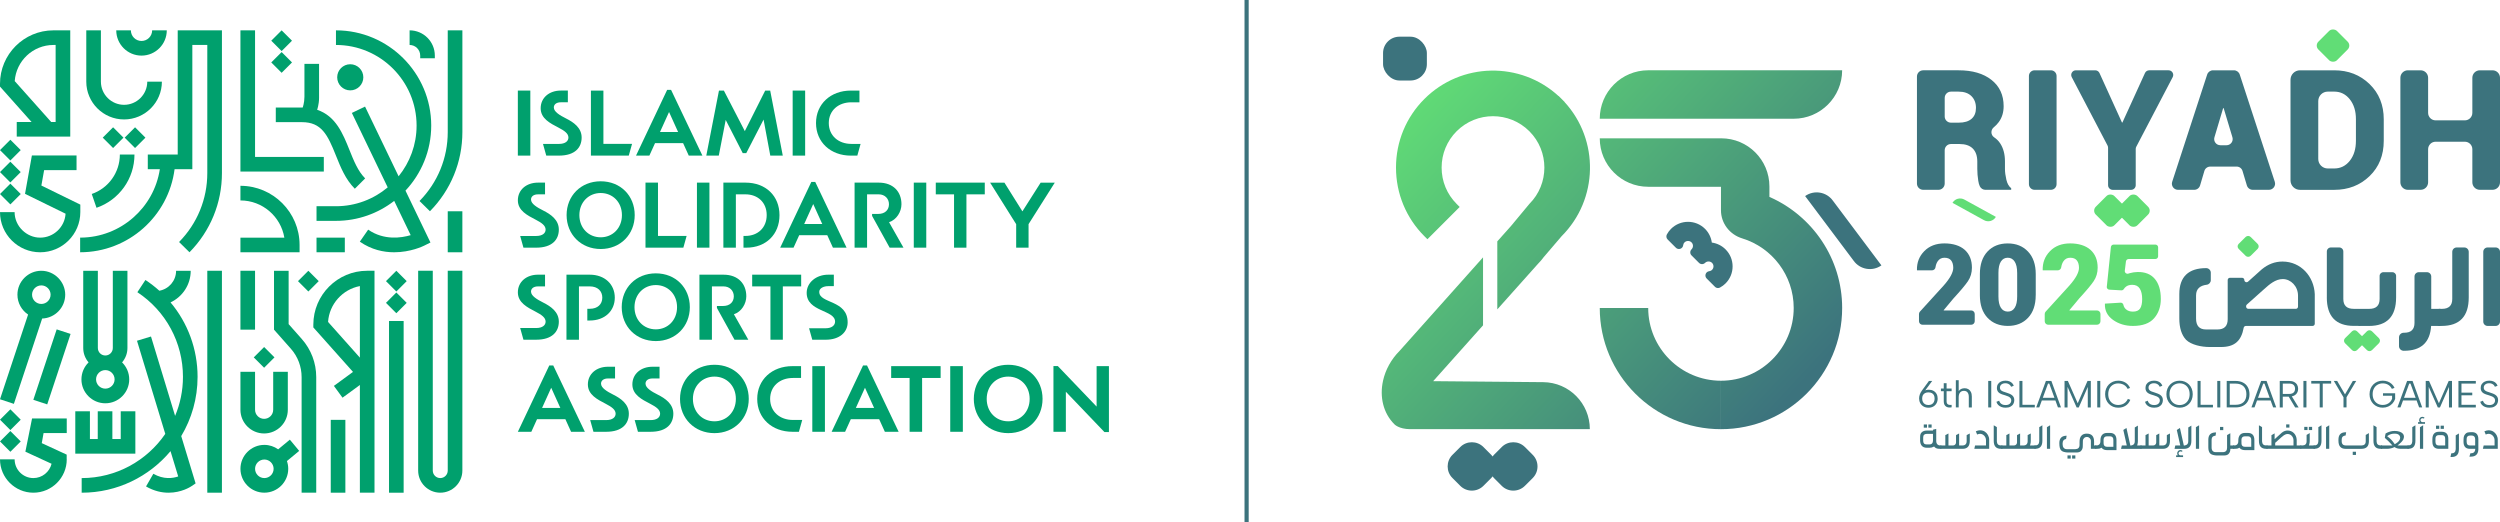 <?xml version="1.0" encoding="UTF-8"?><svg id="Layer_2" xmlns="http://www.w3.org/2000/svg" xmlns:xlink="http://www.w3.org/1999/xlink" viewBox="0 0 1477.24 308.45"><defs><linearGradient id="linear-gradient" x1="918.39" y1="-35.95" x2="1127.72" y2="159.09" gradientUnits="userSpaceOnUse"><stop offset="0" stop-color="#61dd76"/><stop offset="1" stop-color="#3c737d"/></linearGradient><linearGradient id="linear-gradient-2" x1="865.26" y1="21.08" x2="1074.6" y2="216.11" xlink:href="#linear-gradient"/><linearGradient id="linear-gradient-3" x1="821.09" y1="68.48" x2="1030.43" y2="263.52" xlink:href="#linear-gradient"/><linearGradient id="linear-gradient-4" x1="833.51" y1="55.15" x2="1042.85" y2="250.19" xlink:href="#linear-gradient"/><linearGradient id="linear-gradient-5" x1="768.3" y1="125.14" x2="977.63" y2="320.18" xlink:href="#linear-gradient"/></defs><g id="Layer_1-2"><path d="M9.89,72.09v8.64h31.62V17.93h-9.93C14.17,17.93,0,32.09,0,49.51v1.65l18.66,20.94h-8.77ZM8.7,47.92c.82-11.91,10.77-21.35,22.88-21.35h1.29v45.52h-2.63l-21.54-24.17Z" fill="#00a06d"/><path d="M73.32,70.58c12.32,0,22.34-10.02,22.34-22.34h-8.64c0,7.55-6.15,13.7-13.7,13.7s-13.7-6.15-13.7-13.7v-30.31h-8.64v30.31c0,12.32,10.02,22.34,22.34,22.34Z" fill="#00a06d"/><path d="M83.61,32.86c8.24,0,14.94-6.7,14.94-14.94h-8.64c0,3.47-2.82,6.29-6.29,6.29s-6.29-2.82-6.29-6.29h-8.64c0,8.24,6.7,14.94,14.94,14.94Z" fill="#00a06d"/><path d="M47.45,120.9l-23-11.26,1.63-9.12h19.15v-8.64h-26.39l-4.05,22.66,23.96,11.73c-.49,7.88-7.03,14.15-15.04,14.15s-15.08-6.77-15.08-15.08H0c0,13.08,10.64,23.73,23.73,23.73s23.73-10.64,23.73-23.73v-4.43Z" fill="#00a06d"/><rect x="62.5" y="77.01" width="8.66" height="8.66" transform="translate(-37.94 71.08) rotate(-45)" fill="#00a06d"/><rect x="75.47" y="77.01" width="8.66" height="8.66" transform="translate(-34.14 80.25) rotate(-45)" fill="#00a06d"/><rect x="1.79" y="97.34" width="8.66" height="8.66" transform="translate(-70.1 34.11) rotate(-45)" fill="#00a06d"/><rect x="1.79" y="110.31" width="8.66" height="8.66" transform="translate(-79.27 37.91) rotate(-45)" fill="#00a06d"/><rect x="1.79" y="84.37" width="8.66" height="8.66" transform="translate(-60.93 30.31) rotate(-45)" fill="#00a06d"/><path d="M105.01,17.93v73.4h-17.68v8.64h7.12c-3.46,22.73-23.04,40.23-46.67,40.44h-.43v8.65c28.6,0,52.26-21.44,55.81-49.09h10.49V26.57h8.84v75.71c0,15.34-5.93,29.8-16.68,40.72l6.16,6.06c12.36-12.55,19.17-29.17,19.17-46.79V17.93h-26.12Z" fill="#00a06d"/><path d="M57.02,122.79c13.42-4.62,22.44-17.26,22.44-31.46h-8.64c0,10.51-6.67,19.87-16.6,23.29l2.81,8.17Z" fill="#00a06d"/><path d="M264.57,17.93v60.12c0,15.34-5.93,29.8-16.68,40.72l6.16,6.06c12.36-12.55,19.17-29.17,19.17-46.79V17.93h-8.64Z" fill="#00a06d"/><path d="M162.97,72.18h15.44c11.6,0,15.18,7.47,20.06,19.66,2.79,6.97,5.68,14.18,11.19,19.68l6.11-6.11c-4.25-4.25-6.69-10.34-9.28-16.79-3.82-9.52-8.05-20.07-19.09-23.74,0,0,1.13-3.15,1.13-7.03v-20.12h-8.64v19.43c0,3.63-1.03,6.38-1.03,6.38-.15,0-.3-.01-.46-.01h-15.44v8.64Z" fill="#00a06d"/><path d="M142.07,109.8v8.64c13.03,0,23.88,9.53,25.95,21.98h-25.95v8.64h34.95v-4.32c0-19.27-15.68-34.95-34.95-34.95Z" fill="#00a06d"/><polygon points="191.34 92.73 150.71 92.73 150.71 17.93 142.07 17.93 142.07 101.37 191.34 101.37 191.34 92.73" fill="#00a06d"/><rect x="187.03" y="140.42" width="16.72" height="8.64" fill="#00a06d"/><path d="M248.3,32.84v1.57h8.64v-1.57c0-8.22-6.69-14.91-14.91-14.91v8.64c3.46,0,6.27,2.81,6.27,6.27Z" fill="#00a06d"/><path d="M214.69,45.68c0-4.26-3.46-7.72-7.72-7.72s-7.72,3.46-7.72,7.72,3.46,7.72,7.72,7.72,7.72-3.46,7.72-7.72Z" fill="#00a06d"/><rect x="162.08" y="19.72" width="8.66" height="8.66" transform="translate(31.73 124.72) rotate(-45)" fill="#00a06d"/><rect x="162.08" y="32.56" width="8.66" height="8.66" transform="translate(22.66 128.48) rotate(-45)" fill="#00a06d"/><path d="M254.81,74.22c0-31.04-25.25-56.29-56.29-56.29v8.64c26.27,0,47.64,21.37,47.64,47.64,0,11.34-3.99,21.77-10.63,29.96l-19.83-41.19-7.79,3.75,21.18,43.99c-8.28,6.94-18.94,11.14-30.57,11.14h-11.49v8.64h11.49c12.95,0,24.89-4.41,34.41-11.79l9.74,20.24c-5.5,1.63-15.77,3.23-25.12-3.25l-4.93,7.1c6.89,4.79,14.05,6.27,20.27,6.27,9.73,0,17.15-3.62,17.65-3.87l3.81-1.9-14.76-30.66c9.42-10.07,15.21-23.58,15.21-38.42Z" fill="#00a06d"/><rect x="264.57" y="124.84" width="8.64" height="24.23" fill="#00a06d"/><path d="M185.15,191.82v1.65l23.43,26.29-11.29,8.26,5.1,6.97,10.26-7.51v63.65h8.64v-131.14h-4.32c-17.55,0-31.82,14.28-31.82,31.82ZM193.85,190.23c.72-10.59,8.59-19.25,18.8-21.19v42.29l-18.8-21.1Z" fill="#00a06d"/><path d="M264.57,278.07c0,2.44-1.98,4.42-4.42,4.42s-4.42-1.98-4.42-4.42v-118.08h-8.64v118.08c0,7.2,5.86,13.06,13.06,13.06s13.06-5.86,13.06-13.06v-118.08h-8.64v118.08Z" fill="#00a06d"/><rect x="229.87" y="189.67" width="8.64" height="101.47" fill="#00a06d"/><rect x="195.44" y="248.09" width="8.64" height="43.04" fill="#00a06d"/><rect x="142.07" y="159.99" width="8.64" height="34.8" fill="#00a06d"/><path d="M156.07,256.13c7.72,0,14-6.28,14-14v-22.42h-8.64v22.42c0,2.95-2.4,5.36-5.36,5.36s-5.36-2.4-5.36-5.36v-22.42h-8.64v22.42c0,7.72,6.28,14,14,14Z" fill="#00a06d"/><path d="M178.22,291.13h8.64v-68.33c0-8.28-3.02-16.26-8.51-22.46l-7.8-8.82v-31.52h-8.64v34.8l9.97,11.27c4.09,4.62,6.34,10.57,6.34,16.74v68.33Z" fill="#00a06d"/><rect x="151.74" y="206.85" width="8.66" height="8.66" transform="translate(-103.62 172.21) rotate(-45)" fill="#00a06d"/><rect x="177.88" y="161.79" width="8.66" height="8.66" transform="translate(-64.1 177.5) rotate(-45)" fill="#00a06d"/><rect x="229.86" y="161.79" width="8.66" height="8.66" transform="translate(-48.87 214.25) rotate(-45)" fill="#00a06d"/><rect x="229.86" y="174.63" width="8.66" height="8.66" transform="translate(-57.95 218.01) rotate(-45)" fill="#00a06d"/><path d="M171.27,259.79l-6.9,5.72c-2.31-1.65-5.13-2.63-8.17-2.63-7.79,0-14.12,6.34-14.12,14.12s6.34,14.12,14.12,14.12,14.12-6.34,14.12-14.12c0-1.6-.28-3.13-.77-4.57l7.24-6-5.52-6.65ZM156.2,282.49c-3.02,0-5.48-2.46-5.48-5.48s2.46-5.48,5.48-5.48,5.48,2.46,5.48,5.48-2.46,5.48-5.48,5.48Z" fill="#00a06d"/><polygon points="79.98 243.03 71.34 243.03 71.34 259.42 66.4 259.42 66.4 243.03 57.76 243.03 57.76 259.42 53.13 259.42 53.13 243.03 44.49 243.03 44.49 268.06 79.98 268.06 79.98 243.03" fill="#00a06d"/><path d="M62.24,238.3c7.79,0,14.12-6.34,14.12-14.12,0-3.93-1.62-7.49-4.22-10.05,1.96-2.29,3.16-5.25,3.16-8.49v-45.64h-8.64v45.64c0,2.44-1.98,4.42-4.42,4.42s-4.42-1.98-4.42-4.42v-45.64h-8.64v45.64c0,3.24,1.19,6.2,3.16,8.49-2.6,2.56-4.22,6.12-4.22,10.05,0,7.79,6.34,14.12,14.12,14.12ZM62.24,218.69c3.02,0,5.48,2.46,5.48,5.48s-2.46,5.48-5.48,5.48-5.48-2.46-5.48-5.48,2.46-5.48,5.48-5.48Z" fill="#00a06d"/><path d="M8.2,238.64l16.71-50.42c7.56-.27,13.63-6.48,13.63-14.1s-6.34-14.12-14.12-14.12-14.12,6.34-14.12,14.12c0,4.89,2.5,9.21,6.3,11.75L0,235.92l8.2,2.72ZM24.42,168.64c3.02,0,5.48,2.46,5.48,5.48s-2.46,5.48-5.48,5.48-5.48-2.46-5.48-5.48,2.46-5.48,5.48-5.48Z" fill="#00a06d"/><rect x="8.78" y="212.46" width="43.84" height="8.64" transform="translate(-184.73 177.72) rotate(-71.66)" fill="#00a06d"/><rect x="122.49" y="159.99" width="8.64" height="131.14" fill="#00a06d"/><rect x="1.79" y="243.66" width="8.66" height="8.66" transform="translate(-173.56 76.97) rotate(-45)" fill="#00a06d"/><rect x="1.79" y="256.5" width="8.66" height="8.66" transform="translate(-182.64 80.73) rotate(-45)" fill="#00a06d"/><path d="M15,266.91l15.47,7.13c-1.19,4.84-5.55,8.45-10.75,8.45-6.11,0-11.08-4.97-11.08-11.08H0c0,10.87,8.85,19.72,19.72,19.72s19.72-8.85,19.72-19.72h-.04v-2.77l-14.72-6.79,1.06-5.94h13.7v-8.64h-20.5l-3.95,19.65Z" fill="#00a06d"/><path d="M100.79,178.68c7.02-3.29,11.9-10.43,11.9-18.68h-8.64c0,5.89-4.27,10.79-9.88,11.79v.02c-2.56-2.31-5.31-4.44-8.24-6.37l-4.76,7.22c16.87,11.13,26.94,29.82,26.94,50,0,8.18-1.65,15.98-4.64,23.09l-14.25-46.91-8.27,2.51,16.71,55.03c-10.79,15.76-28.91,26.12-49.4,26.12v8.64c21.06,0,39.93-9.56,52.5-24.56l4.54,14.95c-3.15,1.09-8.58,1.94-14.69-1.58l-4.32,7.49c4.81,2.78,9.36,3.7,13.31,3.7,7.66,0,12.99-3.5,13.33-3.72l2.65-1.78-8.49-27.95c6.13-10.26,9.66-22.24,9.66-35.03,0-16.33-5.77-31.8-15.97-43.97Z" fill="#00a06d"/><path d="M305.99,53.52h7.38v38.43h-7.38v-38.43Z" fill="#00a06d"/><path d="M349.17,53.52h7.38v31.51h16.92l-1.93,6.93h-22.37v-38.43Z" fill="#00a06d"/><path d="M394.21,53.12h2.33l18.51,38.83h-8.06l-3.35-7.38h-16.58l-3.35,7.38h-7.89l18.39-38.83ZM400.68,77.99l-5.34-11.81-5.34,11.81h10.67Z" fill="#00a06d"/><path d="M424.83,53.52h2.9l12.38,23.96,12.04-23.96h2.95l7.44,38.43h-7.38l-3.97-21.29-10.22,19.81h-2.1l-10.05-19.59-4.09,21.06h-7.38l7.49-38.43Z" fill="#00a06d"/><path d="M468.38,53.52h7.38v38.43h-7.38v-38.43Z" fill="#00a06d"/><path d="M482.18,72.71c0-11.24,8.63-19.19,20.61-19.19h5.05v6.93h-4.77c-7.66,0-13.34,4.83-13.34,12.26s5.68,12.32,13.34,12.32h5.45l-1.93,6.93h-3.8c-11.98,0-20.61-7.95-20.61-19.24Z" fill="#00a06d"/><path d="M327.25,63.53c0-1.82,1.51-3.09,4.17-3.09h4.12v-6.93h-4.12c-7.01,0-11.94,4.35-11.94,10.45s5.61,8.89,10.59,11.48c3.41,1.77,5.81,3.44,5.81,5.82,0,2.06-1.77,3.78-5.61,3.78h-9.42l1.93,6.91h7.5c9.66,0,13.41-4.92,13.41-10.69s-4.8-9.05-9.21-11.26c-3.75-1.88-7.22-4-7.22-6.46Z" fill="#00a06d"/><path d="M334.8,127.1c0-11.35,8.4-19.98,20.15-19.98s20.1,8.57,20.1,19.98-8.46,20.04-20.1,20.04-20.15-8.63-20.15-20.04ZM354.95,140.22c7.04,0,12.55-5.39,12.55-13.11s-5.51-13.06-12.55-13.06-12.6,5.39-12.6,13.06,5.45,13.11,12.6,13.11Z" fill="#00a06d"/><path d="M381.42,107.91h7.38v31.51h16.92l-1.93,6.93h-22.37v-38.43Z" fill="#00a06d"/><path d="M411.82,107.91h7.38v38.43h-7.38v-38.43Z" fill="#00a06d"/><path d="M427.44,107.91h13.06c11.98,0,20.1,7.83,20.1,19.24s-8.06,19.19-19.53,19.19h-1.75v-6.93h1.12c7.44,0,12.6-4.94,12.6-12.32s-5.17-12.26-12.6-12.26h-5.62v31.51h-7.38v-38.43Z" fill="#00a06d"/><path d="M479.4,107.52h2.33l18.51,38.83h-8.06l-3.35-7.38h-16.58l-3.35,7.38h-7.89l18.39-38.83ZM485.87,132.38l-5.34-11.81-5.34,11.81h10.67Z" fill="#00a06d"/><path d="M525.35,131.3c4.48-1.48,7.32-6.19,7.32-10.62,0-7.32-4.77-12.77-13.45-12.77h-14.25v38.43h7.38v-31.51h6.87c3.63,0,6.07,2.55,6.07,5.85s-2.27,5.73-6.36,5.73h-3.62v1.16l10.37,18.76h8.17l-8.52-15.04Z" fill="#00a06d"/><path d="M539.95,107.91h7.38v38.43h-7.38v-38.43Z" fill="#00a06d"/><path d="M563.74,114.84h-10.79v-6.93h28.95v6.93h-10.84v31.51h-7.32v-31.51Z" fill="#00a06d"/><path d="M600.43,132.44l-15.38-24.52h8.46l10.62,16.97,10.79-16.97h8.35l-15.5,24.52v13.91h-7.32v-13.91Z" fill="#00a06d"/><path d="M313.77,117.93c0-1.82,1.51-3.09,4.17-3.09h4.12v-6.93h-4.12c-7.01,0-11.94,4.35-11.94,10.45s5.61,8.89,10.59,11.48c3.41,1.77,5.81,3.44,5.81,5.82,0,2.06-1.77,3.78-5.61,3.78h-9.42l1.93,6.91h7.5c9.66,0,13.41-4.92,13.41-10.69s-4.8-9.05-9.21-11.26c-3.75-1.88-7.22-4-7.22-6.46Z" fill="#00a06d"/><path d="M355.14,226.72c0-1.82,1.51-3.09,4.17-3.09h4.12v-6.93h-4.12c-7.01,0-11.94,4.35-11.94,10.45s5.61,8.89,10.59,11.48c3.41,1.77,5.81,3.44,5.81,5.82,0,2.06-1.77,3.78-5.61,3.78h-9.42l1.93,6.91h7.5c9.66,0,13.41-4.92,13.41-10.69s-4.8-9.05-9.21-11.26c-3.75-1.88-7.22-4-7.22-6.46Z" fill="#00a06d"/><path d="M381.43,226.72c0-1.82,1.51-3.09,4.17-3.09h4.12v-6.93h-4.12c-7.01,0-11.94,4.35-11.94,10.45s5.61,8.89,10.59,11.48c3.41,1.77,5.81,3.44,5.81,5.82,0,2.06-1.77,3.78-5.61,3.78h-9.42l1.93,6.91h7.5c9.66,0,13.41-4.92,13.41-10.69s-4.8-9.05-9.21-11.26c-3.75-1.88-7.22-4-7.22-6.46Z" fill="#00a06d"/><path d="M324.56,215.95h2.35l18.68,39.19h-8.14l-3.38-7.45h-16.73l-3.38,7.45h-7.96l18.56-39.19ZM331.09,241.04l-5.39-11.92-5.39,11.92h10.77Z" fill="#00a06d"/><path d="M401.82,235.71c0-11.46,8.48-20.17,20.34-20.17s20.28,8.65,20.28,20.17-8.54,20.23-20.28,20.23-20.34-8.71-20.34-20.23ZM422.16,248.95c7.1,0,12.66-5.44,12.66-13.24s-5.56-13.18-12.66-13.18-12.72,5.44-12.72,13.18,5.5,13.24,12.72,13.24Z" fill="#00a06d"/><path d="M447.44,235.71c0-11.34,8.71-19.36,20.8-19.36h5.1v6.99h-4.81c-7.73,0-13.46,4.87-13.46,12.38s5.73,12.43,13.46,12.43h5.5l-1.95,6.99h-3.84c-12.09,0-20.8-8.02-20.8-19.42Z" fill="#00a06d"/><path d="M479.99,216.35h7.45v38.79h-7.45v-38.79Z" fill="#00a06d"/><path d="M509.97,215.95h2.35l18.68,39.19h-8.14l-3.38-7.45h-16.73l-3.38,7.45h-7.96l18.56-39.19ZM516.5,241.04l-5.39-11.92-5.39,11.92h10.77Z" fill="#00a06d"/><path d="M537.48,223.34h-10.89v-6.99h29.22v6.99h-10.94v31.8h-7.39v-31.8Z" fill="#00a06d"/><path d="M561.49,216.35h7.45v38.79h-7.45v-38.79Z" fill="#00a06d"/><path d="M575.42,235.71c0-11.46,8.48-20.17,20.34-20.17s20.28,8.65,20.28,20.17-8.54,20.23-20.28,20.23-20.34-8.71-20.34-20.23ZM595.76,248.95c7.1,0,12.66-5.44,12.66-13.24s-5.56-13.18-12.66-13.18-12.72,5.44-12.72,13.18,5.5,13.24,12.72,13.24Z" fill="#00a06d"/><path d="M652.61,255.31l-22.8-23.83v23.66h-7.33v-38.84h2.58l22.92,23.95v-23.89h7.28v38.96h-2.64Z" fill="#00a06d"/><path d="M334.72,162.31h13.8c8.8,0,14.76,5.68,14.76,13.57s-5.96,13.51-14.76,13.51h-1.48v-6.93h1.48c4.66,0,7.38-2.72,7.38-6.59s-2.72-6.64-7.38-6.64h-6.42v31.51h-7.38v-38.43Z" fill="#00a06d"/><path d="M367.37,181.5c0-11.35,8.4-19.98,20.15-19.98s20.1,8.57,20.1,19.98-8.46,20.04-20.1,20.04-20.15-8.63-20.15-20.04ZM387.52,194.61c7.04,0,12.55-5.39,12.55-13.11s-5.51-13.06-12.55-13.06-12.6,5.39-12.6,13.06,5.45,13.11,12.6,13.11Z" fill="#00a06d"/><path d="M455.25,169.23h-10.79v-6.93h28.95v6.93h-10.84v31.51h-7.32v-31.51Z" fill="#00a06d"/><path d="M484.08,172.48c0-2.29,2.81-3.39,5.25-3.39h3.38v-6.78h-3.38c-7.01,0-12.67,4.65-12.67,10.75,0,11.33,16.78,9.95,16.78,16.99,0,2.06-1.77,3.92-5.61,3.92h-9.76l1.89,6.78h7.87c8.36,0,13.04-4.5,13.04-10.27,0-13.38-16.78-11-16.78-17.99Z" fill="#00a06d"/><path d="M433.67,185.7c4.48-1.48,7.32-6.19,7.32-10.62,0-7.32-4.77-12.77-13.45-12.77h-14.25v38.43h7.38v-31.51h6.87c3.63,0,6.07,2.55,6.07,5.85s-2.27,5.73-6.36,5.73h-3.62v1.16l10.37,18.76h8.17l-8.52-15.04Z" fill="#00a06d"/><path d="M313.77,172.32c0-1.82,1.51-3.09,4.17-3.09h4.12v-6.93h-4.12c-7.01,0-11.94,4.35-11.94,10.45s5.61,8.89,10.59,11.48c3.41,1.77,5.81,3.44,5.81,5.82,0,2.06-1.77,3.78-5.61,3.78h-9.42l1.93,6.91h7.5c9.66,0,13.41-4.92,13.41-10.69s-4.8-9.05-9.21-11.26c-3.75-1.88-7.22-4-7.22-6.46Z" fill="#00a06d"/><path d="M905.69,268.78l-4.64-4.64c-3.76-3.76-9.91-3.76-13.67,0l-4.64,4.64c-.3.3-.53.63-.78.96-.25-.33-.48-.66-.78-.96l-4.64-4.64c-3.76-3.76-9.91-3.76-13.67,0l-4.64,4.64c-3.76,3.76-3.76,9.91,0,13.67l4.64,4.64c3.76,3.76,9.91,3.76,13.67,0l4.64-4.64c.3-.3.53-.63.78-.96.25.33.48.66.78.96l4.64,4.64c3.76,3.76,9.91,3.76,13.67,0l4.64-4.64c3.76-3.76,3.76-9.91,0-13.67Z" fill="#3c737d"/><rect x="817.24" y="21.68" width="25.89" height="25.89" rx="9.67" ry="9.67" fill="#3c737d"/><path d="M1019.61,147.34c-2.19-2.19-5.05-3.59-8.1-4.01-.42-3.05-1.82-5.91-4.01-8.1-5.54-5.54-14.56-5.54-20.11,0-.96.97-1.79,2.07-2.44,3.28-.53.98-.35,2.2.44,2.99l4.9,4.9c.68.68,1.69.92,2.61.6.91-.31,1.57-1.12,1.68-2.08.06-.47.24-1.14.81-1.7,1.1-1.1,3.02-1.1,4.12,0,1.14,1.14,1.14,2.98,0,4.12-.99.99-.99,2.59,0,3.57l4.42,4.42c.47.47,1.12.74,1.79.74s1.31-.27,1.79-.74c1.1-1.1,3.02-1.1,4.12,0,1.14,1.14,1.14,2.98,0,4.12-.56.56-1.24.75-1.7.81-.96.12-1.76.77-2.08,1.69-.31.91-.08,1.92.6,2.61l4.9,4.9c.49.49,1.13.74,1.79.74.41,0,.82-.1,1.2-.3,1.22-.66,2.32-1.48,3.28-2.44,2.68-2.68,4.16-6.25,4.16-10.05s-1.48-7.37-4.16-10.05Z" fill="#3c737d"/><path d="M1083.08,118.63c-3.78-5.3-11.14-6.54-16.44-2.77l28.64,38.18c3.78,5.3,11.14,6.54,16.44,2.77l-28.64-38.18Z" fill="#3c737d"/><path d="M973.92,41.53c-15.81,0-28.63,12.82-28.63,28.63h114.6c15.81,0,28.63-12.82,28.63-28.63h0s-114.6,0-114.6,0Z" fill="url(#linear-gradient)"/><path d="M1045.54,116.35v-6.16c0-15.72-12.74-28.46-28.46-28.46h-71.79c0,15.81,12.82,28.63,28.63,28.63h42.99v13.88c0,7.72,5.17,14.36,12.55,16.62,17.6,5.38,30.43,21.78,30.43,41.12,0,23.7-19.28,42.99-42.99,42.99v28.63c39.49,0,71.62-32.13,71.62-71.62,0-29.31-17.71-54.56-42.99-65.63Z" fill="url(#linear-gradient-2)"/><path d="M973.92,181.98h-28.63c0,39.49,32.13,71.62,71.62,71.62v-28.63c-23.7,0-42.99-19.28-42.99-42.99Z" fill="url(#linear-gradient-3)"/><path d="M924.54,60.26l-1.78-1.78s0,0,0,0l-1.79-1.79-.05.05c-22.47-20.59-57.5-20.02-79.26,1.74-10.81,10.81-16.77,25.21-16.77,40.54s5.96,29.73,16.77,40.55l1.79,1.79,19.07-19.07-1.79-1.79c-5.73-5.73-8.88-13.35-8.88-21.48s3.15-15.75,8.88-21.48c11.84-11.84,31.11-11.84,42.96,0h0c11.84,11.85,11.84,31.12,0,42.96l-10.88,13.09-8.06,9.04v40.18l23.98-26.85c1.29-1.29,2.44-2.67,3.49-4.08l10.54-12.32c21.76-21.76,22.33-56.79,1.74-79.26l.05-.05Z" fill="url(#linear-gradient-4)"/><path d="M911.91,225.82l-65.05-.59,29.46-32.99v-40.17l-49.21,55.15c-5.17,5.17-8.47,11.41-9.88,17.74h-.03s.02.07.02.07c-2.07,9.4.06,19,6.69,25.64,0,0,2.62,2.92,9.43,2.92h106.09c0-15.24-12.28-27.64-27.53-27.77Z" fill="url(#linear-gradient-5)"/><path d="M1139.51,240.91c-1.12,0-2.09-.24-2.92-.73-.83-.48-1.47-1.14-1.92-1.97-.46-.83-.68-1.75-.68-2.76,0-.78.13-1.54.39-2.3.26-.76.68-1.54,1.26-2.35l4.16-5.7h1.92l-4.59,6.24-2.26,2.51c.31-1.07.89-1.94,1.75-2.59.85-.66,1.88-.98,3.09-.98,1.06,0,1.98.22,2.77.66.79.44,1.4,1.05,1.83,1.83s.65,1.7.65,2.74-.23,1.98-.69,2.8c-.46.82-1.1,1.46-1.92,1.92-.82.46-1.77.69-2.84.69ZM1135.8,235.47c0,.78.15,1.45.44,2.04.29.58.71,1.03,1.26,1.34s1.22.47,2.01.47,1.46-.16,2-.47c.54-.31.95-.76,1.23-1.33.28-.57.41-1.25.41-2.02s-.14-1.45-.41-1.99c-.28-.54-.69-.95-1.23-1.23-.54-.28-1.21-.43-2-.43s-1.46.14-2.01.43-.97.69-1.26,1.23c-.29.54-.44,1.19-.44,1.97Z" fill="#3c737d"/><path d="M1148.55,229.57v-3.13h1.68v3.13h2.97v1.57h-2.97v6.02c0,.69.15,1.19.44,1.5.29.31.66.5,1.12.56.45.06.93.06,1.42,0v1.45c-.58.13-1.15.17-1.71.11s-1.06-.23-1.5-.5c-.44-.28-.79-.67-1.05-1.17-.26-.51-.39-1.16-.39-1.95v-6.02h-1.68v-1.57h1.68Z" fill="#3c737d"/><path d="M1155.71,224.64h1.68v6.44c.36-.54.84-.95,1.45-1.24.61-.29,1.3-.44,2.06-.44.82,0,1.55.19,2.19.56.64.37,1.14.92,1.51,1.66.37.73.55,1.64.55,2.73v6.4h-1.79v-6.2c0-1.16-.25-2.05-.74-2.67s-1.21-.93-2.15-.93-1.73.33-2.27.98c-.54.66-.82,1.61-.82,2.86v5.95h-1.68v-16.11Z" fill="#3c737d"/><path d="M1174.83,225.09h1.79v15.66h-1.79v-15.66Z" fill="#3c737d"/><path d="M1181.3,236.77c.09.4.28.8.57,1.2.29.4.69.72,1.21.98.51.26,1.17.39,1.98.39,1.15,0,2-.27,2.55-.81.55-.54.83-1.17.83-1.9,0-.58-.16-1.06-.47-1.43-.31-.37-.74-.68-1.27-.93s-1.14-.47-1.81-.66c-.6-.16-1.19-.35-1.78-.55s-1.12-.46-1.6-.76c-.48-.31-.86-.71-1.14-1.2s-.42-1.1-.42-1.83c0-.88.21-1.64.63-2.29.42-.65,1.01-1.15,1.77-1.51.76-.36,1.65-.54,2.66-.54.88,0,1.65.13,2.3.38.66.25,1.2.61,1.64,1.06.44.46.76.98.97,1.58l-1.59.6c-.1-.34-.31-.67-.6-1-.3-.32-.69-.58-1.16-.79s-1.02-.31-1.63-.31-1.14.1-1.62.31c-.48.21-.87.51-1.15.89s-.42.86-.42,1.41c0,.6.17,1.07.5,1.42.34.35.78.63,1.34.85.56.22,1.17.42,1.85.62.61.19,1.2.4,1.78.63s1.09.5,1.54.83c.45.33.82.74,1.08,1.23s.4,1.1.4,1.81c0,.79-.19,1.53-.56,2.2-.37.68-.94,1.22-1.69,1.63-.75.41-1.72.62-2.9.62-.98,0-1.85-.15-2.6-.46-.75-.31-1.36-.72-1.83-1.24-.48-.52-.81-1.12-.98-1.79l1.63-.65Z" fill="#3c737d"/><path d="M1195.05,225.09v14.09h7.31v1.57h-9.1v-15.66h1.79Z" fill="#3c737d"/><path d="M1210.91,226.66h-.74l-5.17,14.09h-1.81l5.73-15.66h3.22l5.7,15.66h-1.81l-5.12-14.09ZM1205.99,235.07h9.13v1.57h-9.13v-1.57Z" fill="#3c737d"/><path d="M1221.72,240.75h-1.79v-15.66h1.97l5.82,13.2,5.79-13.2h1.95v15.66h-1.79v-12.12l-5.32,12.12h-1.28l-5.35-12.12v12.12Z" fill="#3c737d"/><path d="M1239.26,225.09h1.79v15.66h-1.79v-15.66Z" fill="#3c737d"/><path d="M1243.91,232.92c0-1.18.19-2.26.58-3.23.39-.98.94-1.82,1.64-2.53.71-.71,1.53-1.26,2.46-1.64.93-.39,1.95-.58,3.05-.58,1.61,0,3.02.37,4.24,1.12,1.22.75,2.14,1.8,2.76,3.18l-1.45.54c-.34-.73-.8-1.33-1.36-1.8s-1.21-.82-1.92-1.06-1.47-.36-2.26-.36c-1.12,0-2.13.25-3.02.76-.89.51-1.6,1.24-2.11,2.19-.51.96-.77,2.1-.77,3.42s.26,2.45.77,3.4c.51.95,1.22,1.69,2.11,2.2s1.9.77,3.02.77c.8,0,1.57-.13,2.3-.38s1.39-.65,1.98-1.19c.59-.54,1.06-1.21,1.42-2.01l1.45.54c-.64,1.54-1.58,2.7-2.82,3.48-1.24.78-2.68,1.17-4.34,1.17-1.1,0-2.12-.19-3.05-.58-.93-.39-1.75-.94-2.46-1.66s-1.26-1.56-1.64-2.54c-.39-.98-.58-2.05-.58-3.21Z" fill="#3c737d"/><path d="M1269.1,236.77c.09.4.28.8.57,1.2.29.4.69.72,1.21.98.51.26,1.17.39,1.98.39,1.15,0,2-.27,2.55-.81.55-.54.83-1.17.83-1.9,0-.58-.16-1.06-.47-1.43-.31-.37-.74-.68-1.27-.93s-1.14-.47-1.81-.66c-.6-.16-1.19-.35-1.78-.55s-1.12-.46-1.6-.76c-.48-.31-.86-.71-1.14-1.2s-.42-1.1-.42-1.83c0-.88.21-1.64.63-2.29.42-.65,1.01-1.15,1.77-1.51.76-.36,1.65-.54,2.66-.54.88,0,1.65.13,2.3.38.66.25,1.2.61,1.64,1.06.44.46.76.98.97,1.58l-1.59.6c-.1-.34-.31-.67-.6-1-.3-.32-.69-.58-1.16-.79s-1.02-.31-1.63-.31-1.14.1-1.62.31c-.48.21-.87.51-1.15.89s-.42.86-.42,1.41c0,.6.17,1.07.5,1.42.34.35.78.63,1.34.85.56.22,1.17.42,1.85.62.61.19,1.2.4,1.78.63s1.09.5,1.54.83c.45.33.82.74,1.08,1.23s.4,1.1.4,1.81c0,.79-.19,1.53-.56,2.2-.37.68-.94,1.22-1.69,1.63-.75.41-1.72.62-2.9.62-.98,0-1.85-.15-2.6-.46-.75-.31-1.36-.72-1.83-1.24-.48-.52-.81-1.12-.98-1.79l1.63-.65Z" fill="#3c737d"/><path d="M1287.93,240.91c-1.1,0-2.13-.19-3.08-.58-.95-.39-1.78-.94-2.48-1.64-.71-.71-1.26-1.55-1.66-2.53-.4-.98-.59-2.05-.59-3.23s.2-2.26.59-3.23c.39-.98.95-1.82,1.66-2.53.71-.71,1.54-1.26,2.48-1.64.95-.39,1.97-.58,3.08-.58s2.11.19,3.05.58,1.77.94,2.47,1.64c.7.71,1.25,1.55,1.64,2.53.39.98.59,2.05.59,3.23s-.2,2.26-.59,3.23c-.4.98-.94,1.82-1.64,2.53-.7.71-1.52,1.26-2.47,1.64s-1.96.58-3.05.58ZM1287.93,239.34c1.12,0,2.12-.26,3.02-.78.89-.52,1.6-1.26,2.12-2.23.52-.96.78-2.1.78-3.41s-.26-2.47-.78-3.43c-.52-.96-1.23-1.7-2.12-2.21-.9-.51-1.9-.77-3.02-.77s-2.15.26-3.05.77c-.9.51-1.62,1.25-2.14,2.21-.52.96-.78,2.11-.78,3.43s.26,2.45.78,3.41c.52.96,1.23,1.7,2.14,2.23.9.52,1.92.78,3.05.78Z" fill="#3c737d"/><path d="M1300.32,225.09v14.09h7.31v1.57h-9.1v-15.66h1.79Z" fill="#3c737d"/><path d="M1310.17,225.09h1.79v15.66h-1.79v-15.66Z" fill="#3c737d"/><path d="M1320.93,225.09c1.73,0,3.21.32,4.44.95s2.18,1.54,2.84,2.72c.66,1.18,1,2.58,1,4.21s-.33,3-1,4.16c-.66,1.16-1.61,2.06-2.84,2.68s-2.71.94-4.44.94h-5.17v-15.66h5.17ZM1320.93,239.19c2.13,0,3.74-.54,4.83-1.63,1.09-1.09,1.63-2.62,1.63-4.58s-.54-3.53-1.63-4.64c-1.09-1.11-2.7-1.67-4.83-1.67h-3.38v12.53h3.38Z" fill="#3c737d"/><path d="M1338.08,226.66h-.74l-5.17,14.09h-1.81l5.73-15.66h3.22l5.7,15.66h-1.81l-5.12-14.09ZM1333.16,235.07h9.13v1.57h-9.13v-1.57Z" fill="#3c737d"/><path d="M1352.6,225.09c1.22,0,2.23.21,3.01.63.78.42,1.37.97,1.76,1.67.39.69.58,1.47.58,2.34,0,.61-.1,1.19-.3,1.75-.2.55-.52,1.04-.95,1.48s-.98.78-1.66,1.03c-.67.25-1.48.38-2.42.38h-3.74v6.4h-1.79v-15.66h5.5ZM1356.14,229.72c0-.94-.28-1.68-.83-2.24-.55-.55-1.45-.83-2.71-.83h-3.71v6.13h3.74c.82,0,1.49-.13,2-.38s.89-.61,1.14-1.07c.25-.46.37-1,.37-1.61ZM1353.9,233.68l4.34,7.07h-2.04l-4.23-7.07h1.92Z" fill="#3c737d"/><path d="M1361.08,225.09h1.79v15.66h-1.79v-15.66Z" fill="#3c737d"/><path d="M1365.73,225.09h11.74v1.57h-4.97v14.09h-1.79v-14.09h-4.99v-1.57Z" fill="#3c737d"/><path d="M1390.29,225.09h1.99l-5.73,9.64v6.02h-1.79v-6l-5.73-9.66h1.99l4.63,7.94,4.63-7.94Z" fill="#3c737d"/><path d="M1413.36,229.79c-.57-1.12-1.32-1.94-2.26-2.47s-1.98-.79-3.13-.79-2.16.26-3.06.78c-.91.52-1.63,1.26-2.15,2.21-.52.95-.78,2.09-.78,3.4s.26,2.42.78,3.38c.52.95,1.24,1.69,2.15,2.21.91.52,1.93.78,3.06.78.85,0,1.64-.15,2.37-.44.73-.29,1.37-.71,1.9-1.25.54-.54.95-1.2,1.23-1.96v-1.81h-5.37v-1.45h7.18v3.36c-.34,1-.87,1.89-1.57,2.66s-1.54,1.39-2.53,1.83-2.06.67-3.22.67-2.13-.19-3.08-.58c-.95-.39-1.78-.94-2.48-1.64-.71-.71-1.26-1.55-1.66-2.53-.4-.98-.59-2.05-.59-3.23s.2-2.26.59-3.23c.39-.98.95-1.82,1.66-2.53.71-.71,1.54-1.26,2.48-1.64.95-.39,1.97-.58,3.08-.58,1.03,0,2,.17,2.9.5.9.33,1.7.82,2.4,1.45s1.25,1.41,1.66,2.31l-1.57.58Z" fill="#3c737d"/><path d="M1424.34,226.66h-.74l-5.17,14.09h-1.81l5.73-15.66h3.22l5.7,15.66h-1.81l-5.12-14.09ZM1419.42,235.07h9.13v1.57h-9.13v-1.57Z" fill="#3c737d"/><path d="M1435.14,240.75h-1.79v-15.66h1.97l5.82,13.2,5.79-13.2h1.95v15.66h-1.79v-12.12l-5.32,12.12h-1.28l-5.35-12.12v12.12Z" fill="#3c737d"/><path d="M1462.95,226.66h-8.48v5.35h6.38v1.57h-6.38v5.62h8.48v1.57h-10.27v-15.66h10.27v1.57Z" fill="#3c737d"/><path d="M1467.18,236.77c.09.4.28.8.57,1.2.29.4.69.72,1.21.98.51.26,1.17.39,1.98.39,1.15,0,2-.27,2.55-.81.55-.54.83-1.17.83-1.9,0-.58-.16-1.06-.47-1.43-.31-.37-.74-.68-1.27-.93s-1.14-.47-1.81-.66c-.6-.16-1.19-.35-1.78-.55s-1.12-.46-1.6-.76c-.48-.31-.86-.71-1.14-1.2s-.42-1.1-.42-1.83c0-.88.21-1.64.63-2.29.42-.65,1.01-1.15,1.77-1.51.76-.36,1.65-.54,2.66-.54.88,0,1.65.13,2.3.38.66.25,1.2.61,1.64,1.06.44.46.76.98.97,1.58l-1.59.6c-.1-.34-.31-.67-.6-1-.3-.32-.69-.58-1.16-.79s-1.02-.31-1.63-.31-1.14.1-1.62.31c-.48.21-.87.51-1.15.89s-.42.86-.42,1.41c0,.6.17,1.07.5,1.42.34.35.78.63,1.34.85.56.22,1.17.42,1.85.62.61.19,1.2.4,1.78.63s1.09.5,1.54.83c.45.33.82.74,1.08,1.23s.4,1.1.4,1.81c0,.79-.19,1.53-.56,2.2-.37.68-.94,1.22-1.69,1.63-.75.41-1.72.62-2.9.62-.98,0-1.85-.15-2.6-.46-.75-.31-1.36-.72-1.83-1.24-.48-.52-.81-1.12-.98-1.79l1.63-.65Z" fill="#3c737d"/><path d="M1143.17,264.19l-.33-.37-.44.24c-.59.33-1.37.51-2.27.51h-1.63c-2.58,0-3.94-1.63-3.92-4.47l.02-2.14c.02-1.12.31-1.94.9-2.47.73-.73,1.72-1.08,2.99-1.08h3.7v-.51l1.92-.46v7.09c0,1.7.88,2.69,2.47,2.69h.57v1.98h-1.14c-1.32,0-2.25-.35-2.84-1.01ZM1138.34,262.61h1.78c1.32,0,2-.7,2.07-2.14v-4.09h-3.7c-1.34,0-2.09.7-2.09,2.11v1.96c0,1.37.64,2.16,1.94,2.16ZM1136.74,250.81h1.92v1.89h-1.92v-1.89ZM1139.47,250.81h1.92v1.89h-1.92v-1.89Z" fill="#3c737d"/><path d="M1149.49,263.23v-6.14l1.85-.95v7.09h2.71c.97,0,1.76-.79,1.76-1.74v-4.4l1.83-.95v7.09h1.96c1.58,0,2.49-.86,2.49-2.55v-3.59l1.85-.95v4.36c0,3.15-1.43,4.71-4.27,4.71h-13.17v-1.98h2.99Z" fill="#3c737d"/><path d="M1167.08,263.23h6.43v-3.13c0-2.05-1.65-3.76-3.52-3.76-.51,0-1.08.13-1.7.42l-.79-1.89c.9-.42,1.72-.62,2.42-.62,1.1,0,2.05.26,2.86.77,1.61,1.06,2.62,2.84,2.62,4.8v5.39h-8.79l.46-1.98Z" fill="#3c737d"/><path d="M1178.09,260.49v-9.2l1.85,1.1v8.39c.07,1.63.9,2.44,2.51,2.44h.75v1.98h-.88c-2.82,0-4.23-1.56-4.23-4.71Z" fill="#3c737d"/><path d="M1182.54,263.23h2.99v-6.14l1.85-.95v7.09h2.71c.97,0,1.76-.79,1.76-1.74v-4.4l1.83-.95v7.09h1.96c1.58,0,2.49-.86,2.49-2.55v-3.59l1.85-.95v4.36c0,.73-.09,1.39-.24,1.96l-.22.77h3.3v1.98h-20.28v-1.98Z" fill="#3c737d"/><path d="M1204.98,260.78v-8.39l1.85-1.1v9.2c0,3.15-1.41,4.71-4.23,4.71h-.44v-1.98h.31c1.61,0,2.44-.81,2.51-2.44Z" fill="#3c737d"/><path d="M1209.52,252.41l1.89-1.12v13.92h-1.89v-12.79Z" fill="#3c737d"/><path d="M1219.6,267.06c-.73-.2-1.25-.51-1.63-.88-.73-.77-1.12-1.92-1.12-4.4.02-2.86,1.45-4.29,4.32-4.32l-.33,1.92c-1.37.24-2.05,1.1-2.05,2.6v.55c0,.84.2,1.52.59,2.03.44.57,1.08.86,1.92.86h4.98c1.67-.07,2.51-.9,2.51-2.51v-1.61c0-1.85.29-3.02,1.15-3.9.7-.77,1.74-1.17,3.1-1.17,2.88,0,4.34,1.56,4.34,4.71v2.29h1.37v1.98h-3.26v-4.65c0-1.3-1.04-2.36-2.33-2.36h-.07c-1.3,0-2.33,1.06-2.33,2.36,0,1.74-.02,2.84-.07,3.3,0,1.01-.37,1.92-1.14,2.73-.59.53-1.48.79-2.62.79h-4.98c-.77,0-1.54-.11-2.33-.33ZM1221.67,269.1h1.92v1.89h-1.92v-1.89ZM1224.4,269.1h1.92v1.89h-1.92v-1.89Z" fill="#3c737d"/><path d="M1242.08,264.88l-.33-.35-.42.26c-.42.26-1.1.42-2.07.42h-1.19v-1.98h.55c1.61,0,2.51-.86,2.51-2.55v-.4c0-2.82,1.34-4.47,3.96-4.47h1.61c2.62,0,3.92,1.41,3.92,4.25v5.92h-5.53c-1.28,0-2.31-.35-3.02-1.1ZM1243.01,261.93v.11c0,1.3.81,1.96,1.98,1.96h3.79v-3.94c0-.68-.11-1.17-.35-1.5-.48-.64-1.21-.75-1.59-.75h-1.74c-1.34,0-2.05.66-2.11,2,0,1.08.02,1.78.02,2.11Z" fill="#3c737d"/><path d="M1253.78,263.23h2.93l-2.05-9.16,1.85-1.21,2.31,10.42.55-.07c1.39-.2,2.07-1.01,2.07-2.42v-8.21l1.83-1.1v9.03c0,.73-.07,1.39-.22,1.96l-.22.77h2.62v1.98h-12.13l.46-1.98Z" fill="#3c737d"/><path d="M1267.78,263.23v-6.14l1.85-.95v7.09h2.71c.97,0,1.76-.79,1.76-1.74v-4.4l1.83-.95v7.09h1.96c1.58,0,2.49-.86,2.49-2.55v-3.59l1.85-.95v4.36c0,3.15-1.43,4.71-4.27,4.71h-13.17v-1.98h2.99Z" fill="#3c737d"/><path d="M1288.31,263.23l-2.05-9.16,1.85-1.21,2.31,10.42.55-.07c1.39-.2,2.07-1.01,2.07-2.42v-8.21l1.83-1.1v9.03c0,3.15-1.41,4.71-4.23,4.71h-5.72l.46-1.98h2.93ZM1285.86,269.06h.99c-.04-.09-.09-.18-.11-.24-.18-.29-.24-.51-.24-.97,0-1.06.84-1.94,1.89-1.94.51,0,.92.18,1.3.55l-.44.51c-.22-.15-.46-.24-.73-.24-.68,0-1.23.53-1.23,1.17s.55,1.17,1.23,1.17h1.45v.99h-4.12v-.99Z" fill="#3c737d"/><path d="M1297.55,252.41l1.89-1.12v13.92h-1.89v-12.79Z" fill="#3c737d"/><path d="M1307.64,268.82c-.73-.2-1.28-.51-1.65-.88-.73-.79-1.1-1.98-1.1-3.59v-4.56c0-2.84,1.48-4.27,4.43-4.27h.15l-.31,1.92c-.64.07-1.14.22-1.52.48-.55.4-.81,1.12-.81,2.16v4.4c0,1.78.9,2.69,2.47,2.69h4.14c1.7,0,2.53-.92,2.53-2.55v-7.53l1.92-1.1v7.24h2.33v1.98h-2.31l-.02.57c-.04.99-.44,1.83-1.12,2.55-.62.55-1.5.81-2.64.81h-4.14c-.77,0-1.54-.11-2.33-.33ZM1311.8,252.26h1.92v1.89h-1.92v-1.89Z" fill="#3c737d"/><path d="M1323.56,264.88l-.33-.35-.42.26c-.42.26-1.1.42-2.07.42h-1.19v-1.98h.55c1.61,0,2.51-.86,2.51-2.55v-.4c0-2.82,1.34-4.47,3.96-4.47h1.61c2.62,0,3.92,1.41,3.92,4.25v5.92h-5.53c-1.28,0-2.31-.35-3.02-1.1ZM1324.48,261.93v.11c0,1.3.81,1.96,1.98,1.96h3.79v-3.94c0-.68-.11-1.17-.35-1.5-.48-.64-1.21-.75-1.59-.75h-1.74c-1.34,0-2.05.66-2.11,2,0,1.08.02,1.78.02,2.11Z" fill="#3c737d"/><path d="M1334.79,260.49v-9.2l1.85,1.1v8.39c.07,1.63.9,2.44,2.51,2.44h.75v1.98h-.88c-2.82,0-4.23-1.56-4.23-4.71Z" fill="#3c737d"/><path d="M1339.24,263.23h2.95v-6.08l1.87-1.08v3.46l4.25-3.85c1.06-.86,2.2-1.3,3.43-1.3,2.91,0,5.24,2.29,5.37,5.5v3.35h2.75v1.98h-20.63v-1.98ZM1355.22,263.23v-3.06c0-2.03-1.59-3.72-3.41-3.72-.81,0-1.54.24-2.22.71-.59.42-1.17.88-1.67,1.34l-3.52,3.17v1.56h10.83ZM1350.89,250.76h1.92v1.89h-1.92v-1.89Z" fill="#3c737d"/><path d="M1362.96,260.78v-3.79l1.85-1.1v4.6c0,.73-.09,1.39-.24,1.96l-.22.77h3.41v1.98h-8.54v-1.98h1.21c1.61,0,2.53-.81,2.53-2.44ZM1361.57,252.24h1.92v1.89h-1.92v-1.89ZM1364.3,252.24h1.92v1.89h-1.92v-1.89Z" fill="#3c737d"/><path d="M1369.91,260.78v-8.39l1.85-1.1v9.2c0,3.15-1.41,4.71-4.23,4.71h-.44v-1.98h.31c1.61,0,2.44-.81,2.51-2.44Z" fill="#3c737d"/><path d="M1374.45,252.41l1.89-1.12v13.92h-1.89v-12.79Z" fill="#3c737d"/><path d="M1386.1,255.41h.24l-.33,1.92c-.64.07-1.15.22-1.52.51-.53.37-.79,1.1-.79,2.16v.71c0,1.7.9,2.53,2.51,2.53h9.2c1.65-.07,2.49-.88,2.49-2.44v-3.79l1.87-1.1v4.82c0,3-1.48,4.49-4.45,4.49h-9.31c-2.82,0-4.23-1.58-4.23-4.78v-.66c0-2.91,1.43-4.36,4.32-4.36ZM1390.22,266.92h1.92v1.89h-1.92v-1.89Z" fill="#3c737d"/><path d="M1402.46,260.49v-9.2l1.85,1.1v8.39c.07,1.63.9,2.44,2.51,2.44h.75v1.98h-.88c-2.82,0-4.23-1.56-4.23-4.71Z" fill="#3c737d"/><path d="M1415.23,264.35l-.29-.2c-1.34.68-2.86,1.06-4.54,1.06h-3.5v-1.98h6.76l-.9-1.01c-.86-.97-2.05-2.14-3.57-3.48.11-.99.26-1.87.46-2.6,1.7-.99,3.48-1.5,5.31-1.5,1.01,0,1.96.13,2.84.4,1.78.57,2.69,1.61,2.69,3.08,0,.29-.11.75-.31,1.34,0,.02-.02.11-.07.22-.07.11-.2.35-.44.68-.31.48-.86,1.1-1.72,1.81l-1.28,1.06h6.56v1.98h-4.43c-1.56,0-2.77-.29-3.59-.86ZM1411.22,258.27c1.32.99,2.47,2.22,3.5,3.74l.33.48c.7-.42,1.28-.79,1.7-1.15.99-.81,1.5-1.76,1.5-2.84,0-.38-.15-.79-.44-1.21-.51-.71-1.45-1.06-2.84-1.06-1.52,0-2.75.38-3.72,1.04l-.7.48.68.51Z" fill="#3c737d"/><path d="M1425.41,260.78v-8.39l1.85-1.1v9.2c0,3.15-1.41,4.71-4.23,4.71h-.44v-1.98h.31c1.61,0,2.44-.81,2.51-2.44Z" fill="#3c737d"/><path d="M1428.82,249.44h.99c-.04-.09-.09-.18-.11-.24-.15-.29-.24-.51-.24-.97,0-1.06.84-1.94,1.89-1.94.51,0,.95.18,1.32.55l-.44.51c-.24-.15-.48-.24-.75-.24-.68,0-1.23.53-1.23,1.17s.55,1.17,1.23,1.17h1.45v.99h-4.12v-.99ZM1429.94,252.41l1.89-1.12v13.92h-1.89v-12.79Z" fill="#3c737d"/><path d="M1437.28,261.05v-1.48c0-2.97,1.3-4.45,3.9-4.45h1.61c2.6,0,3.9,1.41,3.9,4.21v5.88h-5.5c-2.6,0-3.9-1.39-3.9-4.16ZM1441.06,263.23h3.79v-3.9c0-.68-.11-1.17-.35-1.5-.48-.62-1.19-.73-1.61-.73h-1.72c-1.39,0-2.07.73-2.07,2.03v1.92c0,1.45.71,2.18,1.96,2.18ZM1439.43,251.51h1.92v1.89h-1.92v-1.89ZM1442.16,251.51h1.92v1.89h-1.92v-1.89Z" fill="#3c737d"/><path d="M1451.08,265.43v-8.19l1.89-1.12v9.2c0,3.15-1.41,4.71-4.23,4.71h-.75l.42-2.14h.15c1.61,0,2.44-.82,2.51-2.47Z" fill="#3c737d"/><path d="M1459.74,267.83h.31c.64,0,1.14-.11,1.5-.33.68-.44.92-1.1.99-1.61l.09-.68h-3.17c-2.53,0-3.79-1.41-3.79-4.25,0-1.1.04-2,.15-2.69.2-1.23,1.23-2.44,2.27-2.71.64-.13,1.5-.2,2.62-.2,2.49,0,3.74,1.41,3.74,4.23v6.19c-.2,2.71-1.67,4.05-4.47,4.05h-.81l.57-2ZM1459.49,263.23h3.08v-3.77c-.07-1.41-.75-2.11-2.07-2.11h-.9c-1.39,0-2.07.75-2.07,2.03v1.65c0,1.48.71,2.2,1.96,2.2Z" fill="#3c737d"/><path d="M1467.6,263.23h6.43v-3.13c0-2.05-1.65-3.76-3.52-3.76-.51,0-1.08.13-1.7.42l-.79-1.89c.9-.42,1.72-.62,2.42-.62,1.1,0,2.05.26,2.86.77,1.61,1.06,2.62,2.84,2.62,4.8v5.39h-8.79l.46-1.98Z" fill="#3c737d"/><path d="M1164.75,191.9h-28.73c-1.16,0-2.1-.94-2.1-2.1v-4.25c0-.52.2-1.03.55-1.41l14.03-15.41c1.95-2.21,3.38-4.19,4.3-5.92.91-1.74,1.37-3.24,1.37-4.52,0-1.84-.41-3.3-1.24-4.38-.82-1.07-2.15-1.61-3.97-1.61-1.71,0-3.04.7-3.99,2.1-.66.99-1.1,2.16-1.29,3.53-.15,1.04-1.03,1.82-2.08,1.82h-8.82l-.06-.2c-.11-4.38,1.33-8.1,4.33-11.15,2.99-3.05,6.96-4.57,11.91-4.57s9.19,1.28,12.01,3.82c2.82,2.55,4.23,6.06,4.23,10.53,0,2.99-.78,5.65-2.34,7.96-1.56,2.31-4.43,5.72-8.59,10.24l-5.76,6.9.06.16h16.19c1.16,0,2.1.94,2.1,2.1v4.26c0,1.16-.94,2.1-2.1,2.1Z" fill="#3c737d"/><path d="M1202.89,174.49c0,5.66-1.51,10.09-4.52,13.29-3.02,3.2-7,4.8-11.94,4.8s-8.99-1.6-12.01-4.8c-3.02-3.2-4.52-7.63-4.52-13.29v-12.56c0-5.66,1.5-10.09,4.49-13.29,2.99-3.2,6.99-4.8,11.98-4.8s8.94,1.61,11.98,4.82c3.04,3.21,4.56,7.64,4.56,13.28v12.56ZM1191.93,161.18c0-2.89-.49-5.09-1.48-6.61-.99-1.52-2.35-2.28-4.08-2.28s-3.11.76-4.07,2.28c-.95,1.52-1.43,3.72-1.43,6.61v13.99c0,2.95.48,5.18,1.45,6.69.97,1.51,2.34,2.26,4.12,2.26s3.09-.75,4.05-2.26c.97-1.51,1.45-3.74,1.45-6.69v-13.99Z" fill="#3c737d"/><path d="M1244.91,169.38l2.41-23.41c.09-.83.78-1.45,1.61-1.45h24.68c.9,0,1.62.73,1.62,1.62v5.29c0,.9-.73,1.62-1.62,1.62h-15.79c-.82,0-1.51.61-1.61,1.42l-.67,5.47c-.15,1.2,1.01,2.12,2.15,1.72.28-.1.58-.19.89-.28,1.38-.39,2.88-.61,4.51-.65,4.4-.09,7.79,1.26,10.17,4.05,2.38,2.79,3.56,6.74,3.56,11.86,0,4.58-1.32,8.38-3.97,11.41-2.65,3.03-6.81,4.54-12.5,4.54-4.51,0-8.43-1.19-11.77-3.56-3.33-2.38-4.93-5.52-4.8-9.42l.03-.2,9.23-.56c.81-.05,1.51.51,1.68,1.31.22,1.02.7,1.87,1.44,2.54,1.05.96,2.45,1.43,4.18,1.43,2.04,0,3.46-.62,4.26-1.86.8-1.24,1.2-3.09,1.2-5.57,0-2.6-.47-4.65-1.4-6.15-.93-1.5-2.41-2.25-4.43-2.25-1.45,0-2.63.31-3.53.94-.64.45-1.14.97-1.5,1.58-.3.5-.87.77-1.45.74l-7.09-.4c-.92-.05-1.62-.86-1.52-1.78Z" fill="#61dd76"/><path d="M1239.05,191.9h-28.73c-1.16,0-2.1-.94-2.1-2.1v-4.25c0-.52.2-1.03.55-1.41l14.03-15.41c1.95-2.21,3.38-4.19,4.3-5.92.91-1.74,1.37-3.24,1.37-4.52,0-1.84-.41-3.3-1.24-4.38-.82-1.07-2.15-1.61-3.97-1.61-1.71,0-3.04.7-3.99,2.1-.66.99-1.1,2.16-1.29,3.53-.15,1.04-1.03,1.82-2.08,1.82h-8.82l-.06-.2c-.11-4.38,1.33-8.1,4.33-11.15,2.99-3.05,6.96-4.57,11.91-4.57s9.19,1.28,12.01,3.82c2.82,2.55,4.23,6.06,4.23,10.53,0,2.99-.78,5.65-2.34,7.96-1.56,2.31-4.43,5.72-8.59,10.24l-5.76,6.9.06.16h16.19c1.16,0,2.1.94,2.1,2.1v4.26c0,1.16-.94,2.1-2.1,2.1Z" fill="#61dd76"/><path d="M1291.75,200.8c-2.67-2.85-4-7.1-4-12.59v-14.47c0-10.23,5.47-15.31,15.86-15.31h0c1.51,0,2.74,1.21,2.74,2.71v4.41c0,1.36-1.02,2.52-2.38,2.69-3.74.47-6.33,2.22-6.33,6.33v13.64c0,4.31,1.96,6.47,5.89,6.47h6.78c4,0,6.03-2.02,6.03-6.05v-23.18c0-.72.59-1.3,1.32-1.3h7.19c.73,0,1.32.58,1.32,1.3h0c0,1.13,1.35,1.73,2.2.97l8.12-7.28c3.72-3.06,7.79-4.59,12.21-4.59,10.95,0,18.66,8.91,19.09,19.27v17.48c0,.72-.59,1.3-1.32,1.3h-39.39c-.63,0-1.18.45-1.29,1.06-1.42,7.76-5.31,11.39-13.44,11.39h-6.64c-5.05,0-10.95-1.32-13.96-4.24ZM1356.57,182.5c.73,0,1.32-.58,1.32-1.3v-6.49c0-5.57-4.28-9.81-8.98-9.81-4.35,0-7.93,3.13-11.09,5.98l-10.16,9.07c-.28.25-.44.6-.44.97v.27c0,.72.59,1.3,1.32,1.3h28.03Z" fill="#3c737d"/><path d="M1374.92,175.75v-27.14c0-1.32,1.08-2.39,2.41-2.39h4.92c1.33,0,2.41,1.07,2.41,2.39v28.04c0,3.9,2.03,5.84,6.1,5.84h3.1c.73,0,1.32.58,1.32,1.3v7.48c0,.72-.59,1.3-1.32,1.3h-2.89c-10.74,0-16.07-5.64-16.07-16.84Z" fill="#3c737d"/><path d="M1393.12,183.8c0-.72.59-1.3,1.32-1.3h5.56c4.07,0,6.1-1.95,6.1-5.84v-13.63c0-1.21.99-2.19,2.21-2.19h5.33c1.22,0,2.21.98,2.21,2.19v12.73c0,11.2-5.33,16.84-16.07,16.84h-5.35c-.73,0-1.32-.58-1.32-1.3v-7.48Z" fill="#3c737d"/><path d="M1417.57,199.35c0-1.51,1.23-2.73,2.75-2.73h.3c4.07,0,6.1-1.95,6.1-5.84v-27.41c0-1.4,1.15-2.54,2.56-2.54h4.77c1.41,0,2.56,1.14,2.56,2.54v19.13h5.47v10.09h-5.54c-.63,9.81-5.96,14.68-16,14.68h-.23c-1.52,0-2.75-1.22-2.75-2.73v-5.19Z" fill="#3c737d"/><path d="M1439.98,183.8c0-.72.59-1.3,1.32-1.3h1.63c4.07,0,6.1-1.95,6.1-5.84v-27.83c0-1.44,1.18-2.61,2.63-2.61h4.48c1.46,0,2.63,1.17,2.63,2.61v26.92c0,11.2-5.33,16.84-16.07,16.84h-1.42c-.73,0-1.32-.58-1.32-1.3v-7.48Z" fill="#3c737d"/><path d="M1469.92,146.22h4.75c1.42,0,2.57,1.14,2.57,2.55v41.27c0,1.41-1.15,2.55-2.57,2.55h-4.75c-1.42,0-2.57-1.14-2.57-2.55v-41.27c0-1.41,1.15-2.55,2.57-2.55Z" fill="#3c737d"/><path d="M1334.03,147.07l-4.12,4.08c-.82.82-2.16.82-2.98,0l-4.12-4.08c-.82-.82-.82-2.14,0-2.96l4.12-4.08c.82-.82,2.16-.82,2.98,0l4.12,4.08c.82.82.82,2.14,0,2.96Z" fill="#61dd76"/><path d="M1405.71,202.8l-4.12,4.08c-.82.82-2.16.82-2.98,0l-4.12-4.08c-.82-.82-.82-2.14,0-2.96l4.12-4.08c.82-.82,2.16-.82,2.98,0l4.12,4.08c.82.82.82,2.14,0,2.96Z" fill="#61dd76"/><path d="M1396.9,202.8l-4.12,4.08c-.82.82-2.16.82-2.98,0l-4.12-4.08c-.82-.82-.82-2.14,0-2.96l4.12-4.08c.82-.82,2.16-.82,2.98,0l4.12,4.08c.82.82.82,2.14,0,2.96Z" fill="#61dd76"/><path d="M1149.11,88.79v19.68c0,2.04-1.65,3.69-3.69,3.69h-9.01c-2.04,0-3.69-1.65-3.69-3.69v-63.24c0-2.04,1.65-3.69,3.69-3.69h20.9c8.18,0,14.67,1.89,19.45,5.68,4.79,3.78,7.18,8.96,7.18,15.52,0,3.65-.96,6.79-2.89,9.41-.81,1.11-1.79,2.13-2.93,3.06-1.91,1.56-1.87,4.53.18,5.91,1.48,1,2.67,2.19,3.58,3.57,1.89,2.86,2.84,6.43,2.84,10.7v4.46c0,1.84.27,3.95.82,6.31.55,2.36,1.5,4.04,2.86,5.04v.97h-15.2c-1.42,0-2.73-.81-3.34-2.1-.41-.88-.72-1.94-.91-3.19-.39-2.52-.58-4.9-.58-7.13v-4.27c0-3.36-.89-5.93-2.67-7.71-1.78-1.78-4.38-2.67-7.81-2.67h-5.09c-2.04,0-3.69,1.65-3.69,3.69ZM1149.11,68.79c0,2.04,1.65,3.69,3.69,3.69h4.6c3.3,0,5.82-.75,7.57-2.26s2.62-3.66,2.62-6.48-.9-5.2-2.69-6.96c-1.79-1.76-4.33-2.64-7.59-2.64h-4.5c-2.04,0-3.69,1.65-3.69,3.69v10.95Z" fill="#3c737d"/><path d="M1211.87,112.16h-9.64c-1.85,0-3.35-1.5-3.35-3.35v-63.92c0-1.85,1.5-3.35,3.35-3.35h9.64c1.85,0,3.35,1.5,3.35,3.35v63.92c0,1.85-1.5,3.35-3.35,3.35Z" fill="#3c737d"/><path d="M1253.84,72.39h.29l13.33-29.24c.45-.98,1.43-1.61,2.5-1.61h11.44c2.07,0,3.4,2.2,2.44,4.03l-21.54,41.17c-.21.39-.31.83-.31,1.28v21.41c0,1.52-1.23,2.75-2.75,2.75h-10.84c-1.52,0-2.75-1.23-2.75-2.75v-22.14c0-.44-.11-.88-.31-1.28l-21.16-40.44c-.96-1.83.37-4.03,2.44-4.03h11.44c1.08,0,2.06.63,2.51,1.61l13.29,29.24Z" fill="#3c737d"/><path d="M1321.62,98.44h-15.59c-1.61,0-3.03,1.06-3.48,2.6l-2.53,8.53c-.46,1.54-1.87,2.6-3.48,2.6h-9.55c-2.47,0-4.22-2.41-3.45-4.76l20.67-63.36c.49-1.49,1.88-2.51,3.45-2.51h6.14v.05l.05-.05h6.15c1.57,0,2.96,1.01,3.45,2.5l20.71,63.36c.77,2.35-.98,4.76-3.45,4.76h-9.56c-1.6,0-3.02-1.05-3.48-2.59l-2.57-8.55c-.46-1.54-1.88-2.59-3.48-2.59ZM1311.98,85.82h3.67c2.43,0,4.18-2.35,3.48-4.68l-5.19-17.25h-.29l-5.15,17.25c-.7,2.33,1.05,4.67,3.48,4.67Z" fill="#3c737d"/><path d="M1353.45,106.55v-59.4c0-3.1,2.51-5.61,5.61-5.61h20.24c8.31,0,15.26,2.71,20.86,8.13,5.59,5.42,8.39,12.36,8.39,20.84v12.71c0,8.51-2.8,15.46-8.39,20.86-5.6,5.4-12.55,8.1-20.86,8.1h-20.24c-3.1,0-5.61-2.51-5.61-5.61ZM1369.85,59.76v34.18c0,3.1,2.51,5.61,5.61,5.61h3.85c3.72,0,6.78-1.52,9.19-4.56,2.41-3.04,3.61-6.97,3.61-11.79v-12.81c0-4.75-1.2-8.65-3.61-11.69-2.41-3.04-5.47-4.56-9.19-4.56h-3.85c-3.1,0-5.61,2.51-5.61,5.61Z" fill="#3c737d"/><path d="M1472.81,112.16h-7.48c-2.45,0-4.43-1.99-4.43-4.43v-19.56c0-2.45-1.99-4.43-4.43-4.43h-17.28c-2.45,0-4.43,1.99-4.43,4.43v19.56c0,2.45-1.99,4.43-4.43,4.43h-7.53c-2.45,0-4.43-1.99-4.43-4.43v-61.76c0-2.45,1.99-4.43,4.43-4.43h7.53c2.45,0,4.43,1.99,4.43,4.43v20.72c0,2.45,1.99,4.43,4.43,4.43h17.28c2.45,0,4.43-1.99,4.43-4.43v-20.72c0-2.45,1.99-4.43,4.43-4.43h7.48c2.45,0,4.43,1.99,4.43,4.43v61.76c0,2.45-1.99,4.43-4.43,4.43Z" fill="#3c737d"/><path d="M1160.85,117.98c-2.49-1.45-5.68-.61-7.13,1.88l18.5,10.18c2.49,1.45,5.68.61,7.13-1.88l-18.5-10.18Z" fill="#61dd76"/><rect x="1252.89" y="116.73" width="15.51" height="15.51" rx="3.26" ry="3.26" transform="translate(281.21 927.87) rotate(-45)" fill="#61dd76"/><rect x="1239.29" y="116.73" width="15.51" height="15.51" rx="3.26" ry="3.26" transform="translate(277.22 918.25) rotate(-45)" fill="#61dd76"/><rect x="1370.82" y="19.19" width="15.51" height="15.51" rx="3.26" ry="3.26" transform="translate(384.72 982.69) rotate(-45)" fill="#61dd76"/><rect x="735.38" width="2.46" height="308.45" fill="#3c737d"/></g></svg>